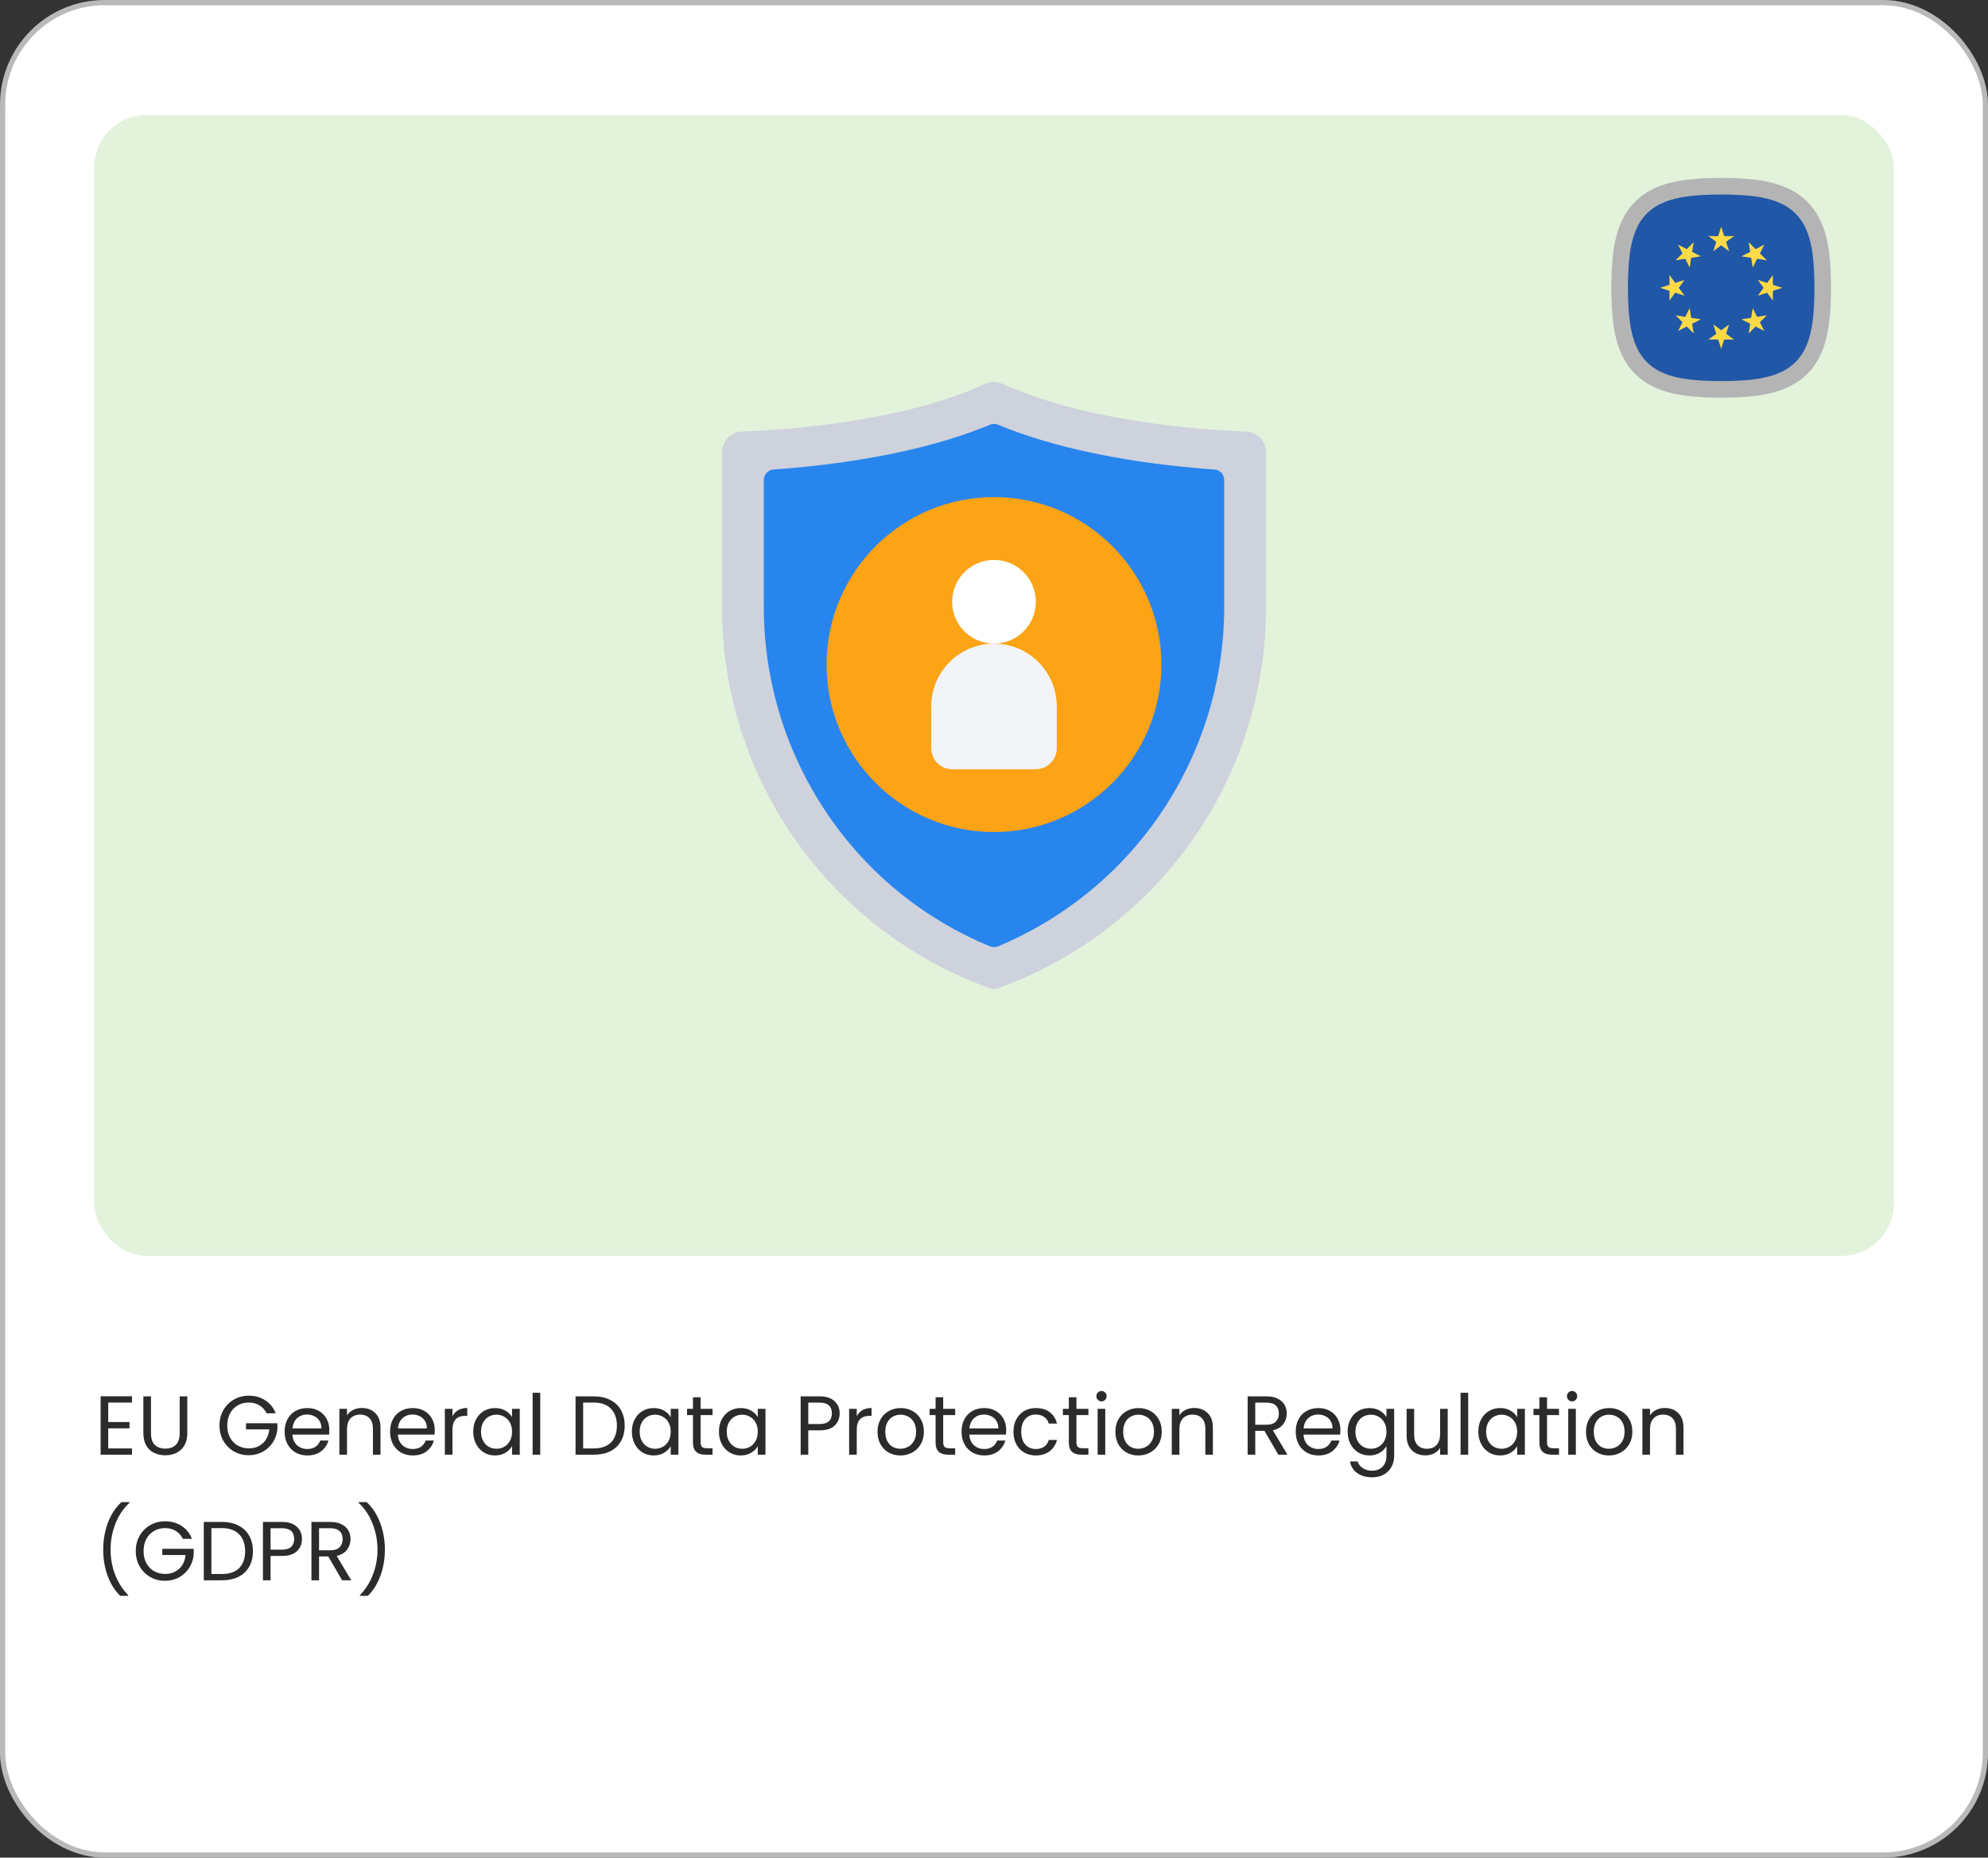 <svg xmlns="http://www.w3.org/2000/svg" width="380" height="355" viewBox="0 0 380 355" fill="none"><rect x="0" y="0" width="380" height="355" fill="#333333" stroke="none"/><rect x="0.5" y="0.5" width="379" height="354" rx="19.5" fill="white"></rect><rect x="0.5" y="0.5" width="379" height="354" rx="19.5" stroke="#B9B9B9"></rect><rect x="18" y="22" width="344" height="218" rx="10" fill="#E2F2DB"></rect><path d="M20.688 268.032V271.76H24.752V272.96H20.688V276.8H25.232V278H19.232V266.832H25.232V268.032H20.688ZM28.859 266.848V273.904C28.859 274.896 29.099 275.632 29.579 276.112C30.07 276.592 30.747 276.832 31.611 276.832C32.465 276.832 33.131 276.592 33.611 276.112C34.102 275.632 34.347 274.896 34.347 273.904V266.848H35.803V273.888C35.803 274.816 35.617 275.6 35.243 276.24C34.87 276.869 34.363 277.339 33.723 277.648C33.094 277.957 32.385 278.112 31.595 278.112C30.806 278.112 30.091 277.957 29.451 277.648C28.822 277.339 28.32 276.869 27.947 276.24C27.584 275.6 27.403 274.816 27.403 273.888V266.848H28.859ZM50.946 270.08C50.636 269.429 50.188 268.928 49.602 268.576C49.015 268.213 48.332 268.032 47.554 268.032C46.775 268.032 46.071 268.213 45.442 268.576C44.823 268.928 44.332 269.44 43.97 270.112C43.618 270.773 43.442 271.541 43.442 272.416C43.442 273.291 43.618 274.059 43.97 274.72C44.332 275.381 44.823 275.893 45.442 276.256C46.071 276.608 46.775 276.784 47.554 276.784C48.642 276.784 49.538 276.459 50.242 275.808C50.946 275.157 51.356 274.277 51.474 273.168H47.026V271.984H53.026V273.104C52.94 274.021 52.652 274.864 52.162 275.632C51.671 276.389 51.026 276.992 50.226 277.44C49.426 277.877 48.535 278.096 47.554 278.096C46.519 278.096 45.575 277.856 44.722 277.376C43.868 276.885 43.191 276.208 42.69 275.344C42.199 274.48 41.954 273.504 41.954 272.416C41.954 271.328 42.199 270.352 42.69 269.488C43.191 268.613 43.868 267.936 44.722 267.456C45.575 266.965 46.519 266.72 47.554 266.72C48.738 266.72 49.783 267.013 50.69 267.6C51.607 268.187 52.274 269.013 52.69 270.08H50.946ZM62.951 273.28C62.951 273.557 62.935 273.851 62.903 274.16H55.895C55.948 275.024 56.241 275.701 56.775 276.192C57.319 276.672 57.975 276.912 58.743 276.912C59.372 276.912 59.895 276.768 60.311 276.48C60.737 276.181 61.036 275.787 61.207 275.296H62.775C62.54 276.139 62.071 276.827 61.367 277.36C60.663 277.883 59.788 278.144 58.743 278.144C57.911 278.144 57.164 277.957 56.503 277.584C55.852 277.211 55.34 276.683 54.967 276C54.593 275.307 54.407 274.507 54.407 273.6C54.407 272.693 54.588 271.899 54.951 271.216C55.313 270.533 55.82 270.011 56.471 269.648C57.132 269.275 57.889 269.088 58.743 269.088C59.575 269.088 60.311 269.269 60.951 269.632C61.591 269.995 62.081 270.496 62.423 271.136C62.775 271.765 62.951 272.48 62.951 273.28ZM61.447 272.976C61.447 272.421 61.324 271.947 61.079 271.552C60.833 271.147 60.497 270.843 60.071 270.64C59.655 270.427 59.191 270.32 58.679 270.32C57.943 270.32 57.313 270.555 56.791 271.024C56.279 271.493 55.985 272.144 55.911 272.976H61.447ZM69.145 269.072C70.211 269.072 71.075 269.397 71.737 270.048C72.398 270.688 72.729 271.616 72.729 272.832V278H71.289V273.04C71.289 272.165 71.07 271.499 70.633 271.04C70.195 270.571 69.598 270.336 68.841 270.336C68.073 270.336 67.459 270.576 67.001 271.056C66.553 271.536 66.329 272.235 66.329 273.152V278H64.873V269.232H66.329V270.48C66.617 270.032 67.006 269.685 67.497 269.44C67.998 269.195 68.547 269.072 69.145 269.072ZM83.107 273.28C83.107 273.557 83.091 273.851 83.059 274.16H76.051C76.104 275.024 76.398 275.701 76.931 276.192C77.475 276.672 78.131 276.912 78.899 276.912C79.528 276.912 80.051 276.768 80.467 276.48C80.894 276.181 81.192 275.787 81.363 275.296H82.931C82.696 276.139 82.227 276.827 81.523 277.36C80.819 277.883 79.944 278.144 78.899 278.144C78.067 278.144 77.32 277.957 76.659 277.584C76.008 277.211 75.496 276.683 75.123 276C74.75 275.307 74.563 274.507 74.563 273.6C74.563 272.693 74.744 271.899 75.107 271.216C75.47 270.533 75.976 270.011 76.627 269.648C77.288 269.275 78.046 269.088 78.899 269.088C79.731 269.088 80.467 269.269 81.107 269.632C81.747 269.995 82.238 270.496 82.579 271.136C82.931 271.765 83.107 272.48 83.107 273.28ZM81.603 272.976C81.603 272.421 81.48 271.947 81.235 271.552C80.99 271.147 80.654 270.843 80.227 270.64C79.811 270.427 79.347 270.32 78.835 270.32C78.099 270.32 77.47 270.555 76.947 271.024C76.435 271.493 76.142 272.144 76.067 272.976H81.603ZM86.485 270.656C86.741 270.155 87.103 269.765 87.573 269.488C88.053 269.211 88.634 269.072 89.317 269.072V270.576H88.933C87.301 270.576 86.485 271.461 86.485 273.232V278H85.029V269.232H86.485V270.656ZM90.454 273.584C90.454 272.688 90.635 271.904 90.998 271.232C91.36 270.549 91.856 270.021 92.486 269.648C93.126 269.275 93.835 269.088 94.614 269.088C95.382 269.088 96.048 269.253 96.614 269.584C97.179 269.915 97.6 270.331 97.878 270.832V269.232H99.35V278H97.878V276.368C97.59 276.88 97.158 277.307 96.582 277.648C96.016 277.979 95.355 278.144 94.598 278.144C93.819 278.144 93.115 277.952 92.486 277.568C91.856 277.184 91.36 276.645 90.998 275.952C90.635 275.259 90.454 274.469 90.454 273.584ZM97.878 273.6C97.878 272.939 97.744 272.363 97.478 271.872C97.211 271.381 96.848 271.008 96.39 270.752C95.942 270.485 95.446 270.352 94.902 270.352C94.358 270.352 93.862 270.48 93.414 270.736C92.966 270.992 92.608 271.365 92.342 271.856C92.075 272.347 91.942 272.923 91.942 273.584C91.942 274.256 92.075 274.843 92.342 275.344C92.608 275.835 92.966 276.213 93.414 276.48C93.862 276.736 94.358 276.864 94.902 276.864C95.446 276.864 95.942 276.736 96.39 276.48C96.848 276.213 97.211 275.835 97.478 275.344C97.744 274.843 97.878 274.261 97.878 273.6ZM103.266 266.16V278H101.81V266.16H103.266ZM113.485 266.848C114.701 266.848 115.752 267.077 116.637 267.536C117.533 267.984 118.216 268.629 118.685 269.472C119.165 270.315 119.405 271.307 119.405 272.448C119.405 273.589 119.165 274.581 118.685 275.424C118.216 276.256 117.533 276.896 116.637 277.344C115.752 277.781 114.701 278 113.485 278H110.013V266.848H113.485ZM113.485 276.8C114.925 276.8 116.024 276.421 116.781 275.664C117.539 274.896 117.917 273.824 117.917 272.448C117.917 271.061 117.533 269.979 116.765 269.2C116.008 268.421 114.915 268.032 113.485 268.032H111.469V276.8H113.485ZM120.782 273.584C120.782 272.688 120.963 271.904 121.326 271.232C121.688 270.549 122.184 270.021 122.814 269.648C123.454 269.275 124.163 269.088 124.942 269.088C125.71 269.088 126.376 269.253 126.942 269.584C127.507 269.915 127.928 270.331 128.206 270.832V269.232H129.678V278H128.206V276.368C127.918 276.88 127.486 277.307 126.91 277.648C126.344 277.979 125.683 278.144 124.926 278.144C124.147 278.144 123.443 277.952 122.814 277.568C122.184 277.184 121.688 276.645 121.326 275.952C120.963 275.259 120.782 274.469 120.782 273.584ZM128.206 273.6C128.206 272.939 128.072 272.363 127.806 271.872C127.539 271.381 127.176 271.008 126.718 270.752C126.27 270.485 125.774 270.352 125.23 270.352C124.686 270.352 124.19 270.48 123.742 270.736C123.294 270.992 122.936 271.365 122.67 271.856C122.403 272.347 122.27 272.923 122.27 273.584C122.27 274.256 122.403 274.843 122.67 275.344C122.936 275.835 123.294 276.213 123.742 276.48C124.19 276.736 124.686 276.864 125.23 276.864C125.774 276.864 126.27 276.736 126.718 276.48C127.176 276.213 127.539 275.835 127.806 275.344C128.072 274.843 128.206 274.261 128.206 273.6ZM133.914 270.432V275.6C133.914 276.027 134.005 276.331 134.186 276.512C134.368 276.683 134.682 276.768 135.13 276.768H136.202V278H134.89C134.08 278 133.472 277.813 133.066 277.44C132.661 277.067 132.458 276.453 132.458 275.6V270.432H131.322V269.232H132.458V267.024H133.914V269.232H136.202V270.432H133.914ZM137.422 273.584C137.422 272.688 137.604 271.904 137.966 271.232C138.329 270.549 138.825 270.021 139.454 269.648C140.094 269.275 140.804 269.088 141.582 269.088C142.35 269.088 143.017 269.253 143.582 269.584C144.148 269.915 144.569 270.331 144.846 270.832V269.232H146.318V278H144.846V276.368C144.558 276.88 144.126 277.307 143.55 277.648C142.985 277.979 142.324 278.144 141.566 278.144C140.788 278.144 140.084 277.952 139.454 277.568C138.825 277.184 138.329 276.645 137.966 275.952C137.604 275.259 137.422 274.469 137.422 273.584ZM144.846 273.6C144.846 272.939 144.713 272.363 144.446 271.872C144.18 271.381 143.817 271.008 143.358 270.752C142.91 270.485 142.414 270.352 141.87 270.352C141.326 270.352 140.83 270.48 140.382 270.736C139.934 270.992 139.577 271.365 139.31 271.856C139.044 272.347 138.91 272.923 138.91 273.584C138.91 274.256 139.044 274.843 139.31 275.344C139.577 275.835 139.934 276.213 140.382 276.48C140.83 276.736 141.326 276.864 141.87 276.864C142.414 276.864 142.91 276.736 143.358 276.48C143.817 276.213 144.18 275.835 144.446 275.344C144.713 274.843 144.846 274.261 144.846 273.6ZM160.501 270.112C160.501 271.04 160.181 271.813 159.541 272.432C158.911 273.04 157.946 273.344 156.645 273.344H154.501V278H153.045V266.848H156.645C157.903 266.848 158.858 267.152 159.509 267.76C160.17 268.368 160.501 269.152 160.501 270.112ZM156.645 272.144C157.455 272.144 158.053 271.968 158.437 271.616C158.821 271.264 159.013 270.763 159.013 270.112C159.013 268.736 158.223 268.048 156.645 268.048H154.501V272.144H156.645ZM163.766 270.656C164.022 270.155 164.385 269.765 164.854 269.488C165.334 269.211 165.915 269.072 166.598 269.072V270.576H166.214C164.582 270.576 163.766 271.461 163.766 273.232V278H162.31V269.232H163.766V270.656ZM172.103 278.144C171.282 278.144 170.535 277.957 169.863 277.584C169.202 277.211 168.679 276.683 168.295 276C167.922 275.307 167.735 274.507 167.735 273.6C167.735 272.704 167.927 271.915 168.311 271.232C168.706 270.539 169.239 270.011 169.911 269.648C170.583 269.275 171.335 269.088 172.167 269.088C172.999 269.088 173.751 269.275 174.423 269.648C175.095 270.011 175.623 270.533 176.007 271.216C176.402 271.899 176.599 272.693 176.599 273.6C176.599 274.507 176.396 275.307 175.991 276C175.596 276.683 175.058 277.211 174.375 277.584C173.692 277.957 172.935 278.144 172.103 278.144ZM172.103 276.864C172.626 276.864 173.116 276.741 173.575 276.496C174.034 276.251 174.402 275.883 174.679 275.392C174.967 274.901 175.111 274.304 175.111 273.6C175.111 272.896 174.972 272.299 174.695 271.808C174.418 271.317 174.055 270.955 173.607 270.72C173.159 270.475 172.674 270.352 172.151 270.352C171.618 270.352 171.127 270.475 170.679 270.72C170.242 270.955 169.89 271.317 169.623 271.808C169.356 272.299 169.223 272.896 169.223 273.6C169.223 274.315 169.351 274.917 169.607 275.408C169.874 275.899 170.226 276.267 170.663 276.512C171.1 276.747 171.58 276.864 172.103 276.864ZM180.289 270.432V275.6C180.289 276.027 180.38 276.331 180.561 276.512C180.743 276.683 181.057 276.768 181.505 276.768H182.577V278H181.265C180.455 278 179.847 277.813 179.441 277.44C179.036 277.067 178.833 276.453 178.833 275.6V270.432H177.697V269.232H178.833V267.024H180.289V269.232H182.577V270.432H180.289ZM192.341 273.28C192.341 273.557 192.325 273.851 192.293 274.16H185.285C185.339 275.024 185.632 275.701 186.165 276.192C186.709 276.672 187.365 276.912 188.133 276.912C188.763 276.912 189.285 276.768 189.701 276.48C190.128 276.181 190.427 275.787 190.597 275.296H192.165C191.931 276.139 191.461 276.827 190.757 277.36C190.053 277.883 189.179 278.144 188.133 278.144C187.301 278.144 186.555 277.957 185.893 277.584C185.243 277.211 184.731 276.683 184.357 276C183.984 275.307 183.797 274.507 183.797 273.6C183.797 272.693 183.979 271.899 184.341 271.216C184.704 270.533 185.211 270.011 185.861 269.648C186.523 269.275 187.28 269.088 188.133 269.088C188.965 269.088 189.701 269.269 190.341 269.632C190.981 269.995 191.472 270.496 191.813 271.136C192.165 271.765 192.341 272.48 192.341 273.28ZM190.837 272.976C190.837 272.421 190.715 271.947 190.469 271.552C190.224 271.147 189.888 270.843 189.461 270.64C189.045 270.427 188.581 270.32 188.069 270.32C187.333 270.32 186.704 270.555 186.181 271.024C185.669 271.493 185.376 272.144 185.301 272.976H190.837ZM193.719 273.6C193.719 272.693 193.901 271.904 194.263 271.232C194.626 270.549 195.127 270.021 195.767 269.648C196.418 269.275 197.159 269.088 197.991 269.088C199.069 269.088 199.954 269.349 200.647 269.872C201.351 270.395 201.815 271.12 202.039 272.048H200.471C200.322 271.515 200.029 271.093 199.591 270.784C199.165 270.475 198.631 270.32 197.991 270.32C197.159 270.32 196.487 270.608 195.975 271.184C195.463 271.749 195.207 272.555 195.207 273.6C195.207 274.656 195.463 275.472 195.975 276.048C196.487 276.624 197.159 276.912 197.991 276.912C198.631 276.912 199.165 276.763 199.591 276.464C200.018 276.165 200.311 275.739 200.471 275.184H202.039C201.805 276.08 201.335 276.8 200.631 277.344C199.927 277.877 199.047 278.144 197.991 278.144C197.159 278.144 196.418 277.957 195.767 277.584C195.127 277.211 194.626 276.683 194.263 276C193.901 275.317 193.719 274.517 193.719 273.6ZM205.758 270.432V275.6C205.758 276.027 205.849 276.331 206.03 276.512C206.211 276.683 206.526 276.768 206.974 276.768H208.046V278H206.734C205.923 278 205.315 277.813 204.91 277.44C204.505 277.067 204.302 276.453 204.302 275.6V270.432H203.166V269.232H204.302V267.024H205.758V269.232H208.046V270.432H205.758ZM210.562 267.808C210.285 267.808 210.05 267.712 209.858 267.52C209.666 267.328 209.57 267.093 209.57 266.816C209.57 266.539 209.666 266.304 209.858 266.112C210.05 265.92 210.285 265.824 210.562 265.824C210.829 265.824 211.053 265.92 211.234 266.112C211.426 266.304 211.522 266.539 211.522 266.816C211.522 267.093 211.426 267.328 211.234 267.52C211.053 267.712 210.829 267.808 210.562 267.808ZM211.266 269.232V278H209.81V269.232H211.266ZM217.572 278.144C216.75 278.144 216.004 277.957 215.332 277.584C214.67 277.211 214.148 276.683 213.764 276C213.39 275.307 213.204 274.507 213.204 273.6C213.204 272.704 213.396 271.915 213.78 271.232C214.174 270.539 214.708 270.011 215.38 269.648C216.052 269.275 216.804 269.088 217.636 269.088C218.468 269.088 219.22 269.275 219.892 269.648C220.564 270.011 221.092 270.533 221.476 271.216C221.87 271.899 222.068 272.693 222.068 273.6C222.068 274.507 221.865 275.307 221.46 276C221.065 276.683 220.526 277.211 219.844 277.584C219.161 277.957 218.404 278.144 217.572 278.144ZM217.572 276.864C218.094 276.864 218.585 276.741 219.044 276.496C219.502 276.251 219.87 275.883 220.148 275.392C220.436 274.901 220.58 274.304 220.58 273.6C220.58 272.896 220.441 272.299 220.164 271.808C219.886 271.317 219.524 270.955 219.076 270.72C218.628 270.475 218.142 270.352 217.62 270.352C217.086 270.352 216.596 270.475 216.148 270.72C215.71 270.955 215.358 271.317 215.092 271.808C214.825 272.299 214.692 272.896 214.692 273.6C214.692 274.315 214.82 274.917 215.076 275.408C215.342 275.899 215.694 276.267 216.132 276.512C216.569 276.747 217.049 276.864 217.572 276.864ZM228.254 269.072C229.321 269.072 230.185 269.397 230.846 270.048C231.507 270.688 231.838 271.616 231.838 272.832V278H230.398V273.04C230.398 272.165 230.179 271.499 229.742 271.04C229.305 270.571 228.707 270.336 227.95 270.336C227.182 270.336 226.569 270.576 226.11 271.056C225.662 271.536 225.438 272.235 225.438 273.152V278H223.982V269.232H225.438V270.48C225.726 270.032 226.115 269.685 226.606 269.44C227.107 269.195 227.657 269.072 228.254 269.072ZM244.354 278L241.698 273.44H239.938V278H238.482V266.848H242.082C242.925 266.848 243.634 266.992 244.21 267.28C244.797 267.568 245.234 267.957 245.522 268.448C245.81 268.939 245.954 269.499 245.954 270.128C245.954 270.896 245.73 271.573 245.282 272.16C244.845 272.747 244.183 273.136 243.298 273.328L246.098 278H244.354ZM239.938 272.272H242.082C242.871 272.272 243.463 272.08 243.858 271.696C244.253 271.301 244.45 270.779 244.45 270.128C244.45 269.467 244.253 268.955 243.858 268.592C243.474 268.229 242.882 268.048 242.082 268.048H239.938V272.272ZM256.216 273.28C256.216 273.557 256.2 273.851 256.168 274.16H249.16C249.214 275.024 249.507 275.701 250.04 276.192C250.584 276.672 251.24 276.912 252.008 276.912C252.638 276.912 253.16 276.768 253.576 276.48C254.003 276.181 254.302 275.787 254.472 275.296H256.04C255.806 276.139 255.336 276.827 254.632 277.36C253.928 277.883 253.054 278.144 252.008 278.144C251.176 278.144 250.43 277.957 249.768 277.584C249.118 277.211 248.606 276.683 248.232 276C247.859 275.307 247.672 274.507 247.672 273.6C247.672 272.693 247.854 271.899 248.216 271.216C248.579 270.533 249.086 270.011 249.736 269.648C250.398 269.275 251.155 269.088 252.008 269.088C252.84 269.088 253.576 269.269 254.216 269.632C254.856 269.995 255.347 270.496 255.688 271.136C256.04 271.765 256.216 272.48 256.216 273.28ZM254.712 272.976C254.712 272.421 254.59 271.947 254.344 271.552C254.099 271.147 253.763 270.843 253.336 270.64C252.92 270.427 252.456 270.32 251.944 270.32C251.208 270.32 250.579 270.555 250.056 271.024C249.544 271.493 249.251 272.144 249.176 272.976H254.712ZM261.754 269.088C262.512 269.088 263.173 269.253 263.738 269.584C264.314 269.915 264.741 270.331 265.018 270.832V269.232H266.49V278.192C266.49 278.992 266.32 279.701 265.978 280.32C265.637 280.949 265.146 281.44 264.506 281.792C263.877 282.144 263.141 282.32 262.298 282.32C261.146 282.32 260.186 282.048 259.418 281.504C258.65 280.96 258.197 280.219 258.058 279.28H259.498C259.658 279.813 259.989 280.24 260.49 280.56C260.992 280.891 261.594 281.056 262.298 281.056C263.098 281.056 263.749 280.805 264.25 280.304C264.762 279.803 265.018 279.099 265.018 278.192V276.352C264.73 276.864 264.304 277.291 263.738 277.632C263.173 277.973 262.512 278.144 261.754 278.144C260.976 278.144 260.266 277.952 259.626 277.568C258.997 277.184 258.501 276.645 258.138 275.952C257.776 275.259 257.594 274.469 257.594 273.584C257.594 272.688 257.776 271.904 258.138 271.232C258.501 270.549 258.997 270.021 259.626 269.648C260.266 269.275 260.976 269.088 261.754 269.088ZM265.018 273.6C265.018 272.939 264.885 272.363 264.618 271.872C264.352 271.381 263.989 271.008 263.53 270.752C263.082 270.485 262.586 270.352 262.042 270.352C261.498 270.352 261.002 270.48 260.554 270.736C260.106 270.992 259.749 271.365 259.482 271.856C259.216 272.347 259.082 272.923 259.082 273.584C259.082 274.256 259.216 274.843 259.482 275.344C259.749 275.835 260.106 276.213 260.554 276.48C261.002 276.736 261.498 276.864 262.042 276.864C262.586 276.864 263.082 276.736 263.53 276.48C263.989 276.213 264.352 275.835 264.618 275.344C264.885 274.843 265.018 274.261 265.018 273.6ZM276.727 269.232V278H275.271V276.704C274.993 277.152 274.604 277.504 274.103 277.76C273.612 278.005 273.068 278.128 272.471 278.128C271.788 278.128 271.175 277.989 270.631 277.712C270.087 277.424 269.655 276.997 269.335 276.432C269.025 275.867 268.871 275.179 268.871 274.368V269.232H270.311V274.176C270.311 275.04 270.529 275.707 270.967 276.176C271.404 276.635 272.001 276.864 272.759 276.864C273.537 276.864 274.151 276.624 274.599 276.144C275.047 275.664 275.271 274.965 275.271 274.048V269.232H276.727ZM280.641 266.16V278H279.185V266.16H280.641ZM282.579 273.584C282.579 272.688 282.76 271.904 283.123 271.232C283.485 270.549 283.981 270.021 284.611 269.648C285.251 269.275 285.96 269.088 286.739 269.088C287.507 269.088 288.173 269.253 288.739 269.584C289.304 269.915 289.725 270.331 290.003 270.832V269.232H291.475V278H290.003V276.368C289.715 276.88 289.283 277.307 288.707 277.648C288.141 277.979 287.48 278.144 286.723 278.144C285.944 278.144 285.24 277.952 284.611 277.568C283.981 277.184 283.485 276.645 283.123 275.952C282.76 275.259 282.579 274.469 282.579 273.584ZM290.003 273.6C290.003 272.939 289.869 272.363 289.603 271.872C289.336 271.381 288.973 271.008 288.515 270.752C288.067 270.485 287.571 270.352 287.027 270.352C286.483 270.352 285.987 270.48 285.539 270.736C285.091 270.992 284.733 271.365 284.467 271.856C284.2 272.347 284.067 272.923 284.067 273.584C284.067 274.256 284.2 274.843 284.467 275.344C284.733 275.835 285.091 276.213 285.539 276.48C285.987 276.736 286.483 276.864 287.027 276.864C287.571 276.864 288.067 276.736 288.515 276.48C288.973 276.213 289.336 275.835 289.603 275.344C289.869 274.843 290.003 274.261 290.003 273.6ZM295.711 270.432V275.6C295.711 276.027 295.802 276.331 295.983 276.512C296.164 276.683 296.479 276.768 296.927 276.768H297.999V278H296.687C295.876 278 295.268 277.813 294.863 277.44C294.458 277.067 294.255 276.453 294.255 275.6V270.432H293.119V269.232H294.255V267.024H295.711V269.232H297.999V270.432H295.711ZM300.515 267.808C300.238 267.808 300.003 267.712 299.811 267.52C299.619 267.328 299.523 267.093 299.523 266.816C299.523 266.539 299.619 266.304 299.811 266.112C300.003 265.92 300.238 265.824 300.515 265.824C300.782 265.824 301.006 265.92 301.187 266.112C301.379 266.304 301.475 266.539 301.475 266.816C301.475 267.093 301.379 267.328 301.187 267.52C301.006 267.712 300.782 267.808 300.515 267.808ZM301.219 269.232V278H299.763V269.232H301.219ZM307.525 278.144C306.703 278.144 305.957 277.957 305.285 277.584C304.623 277.211 304.101 276.683 303.717 276C303.343 275.307 303.157 274.507 303.157 273.6C303.157 272.704 303.349 271.915 303.733 271.232C304.127 270.539 304.661 270.011 305.333 269.648C306.005 269.275 306.757 269.088 307.589 269.088C308.421 269.088 309.173 269.275 309.845 269.648C310.517 270.011 311.045 270.533 311.429 271.216C311.823 271.899 312.021 272.693 312.021 273.6C312.021 274.507 311.818 275.307 311.413 276C311.018 276.683 310.479 277.211 309.797 277.584C309.114 277.957 308.357 278.144 307.525 278.144ZM307.525 276.864C308.047 276.864 308.538 276.741 308.997 276.496C309.455 276.251 309.823 275.883 310.101 275.392C310.389 274.901 310.533 274.304 310.533 273.6C310.533 272.896 310.394 272.299 310.117 271.808C309.839 271.317 309.477 270.955 309.029 270.72C308.581 270.475 308.095 270.352 307.573 270.352C307.039 270.352 306.549 270.475 306.101 270.72C305.663 270.955 305.311 271.317 305.045 271.808C304.778 272.299 304.645 272.896 304.645 273.6C304.645 274.315 304.773 274.917 305.029 275.408C305.295 275.899 305.647 276.267 306.085 276.512C306.522 276.747 307.002 276.864 307.525 276.864ZM318.207 269.072C319.274 269.072 320.138 269.397 320.799 270.048C321.46 270.688 321.791 271.616 321.791 272.832V278H320.351V273.04C320.351 272.165 320.132 271.499 319.695 271.04C319.258 270.571 318.66 270.336 317.903 270.336C317.135 270.336 316.522 270.576 316.063 271.056C315.615 271.536 315.391 272.235 315.391 273.152V278H313.935V269.232H315.391V270.48C315.679 270.032 316.068 269.685 316.559 269.44C317.06 269.195 317.61 269.072 318.207 269.072ZM22.976 304.976C21.952 303.973 21.152 302.699 20.576 301.152C20.011 299.605 19.728 297.936 19.728 296.144C19.728 294.309 20.027 292.597 20.624 291.008C21.232 289.408 22.096 288.091 23.216 287.056H24.736V287.2C23.541 288.32 22.64 289.669 22.032 291.248C21.435 292.816 21.136 294.448 21.136 296.144C21.136 297.797 21.419 299.376 21.984 300.88C22.56 302.384 23.397 303.701 24.496 304.832V304.976H22.976ZM34.946 294.08C34.636 293.429 34.188 292.928 33.602 292.576C33.015 292.213 32.332 292.032 31.554 292.032C30.775 292.032 30.071 292.213 29.442 292.576C28.823 292.928 28.332 293.44 27.97 294.112C27.618 294.773 27.442 295.541 27.442 296.416C27.442 297.291 27.618 298.059 27.97 298.72C28.332 299.381 28.823 299.893 29.442 300.256C30.071 300.608 30.775 300.784 31.554 300.784C32.642 300.784 33.538 300.459 34.242 299.808C34.946 299.157 35.356 298.277 35.474 297.168H31.026V295.984H37.026V297.104C36.94 298.021 36.652 298.864 36.162 299.632C35.671 300.389 35.026 300.992 34.226 301.44C33.426 301.877 32.535 302.096 31.554 302.096C30.519 302.096 29.575 301.856 28.722 301.376C27.868 300.885 27.191 300.208 26.69 299.344C26.199 298.48 25.954 297.504 25.954 296.416C25.954 295.328 26.199 294.352 26.69 293.488C27.191 292.613 27.868 291.936 28.722 291.456C29.575 290.965 30.519 290.72 31.554 290.72C32.738 290.72 33.783 291.013 34.69 291.6C35.607 292.187 36.274 293.013 36.69 294.08H34.946ZM42.423 290.848C43.639 290.848 44.689 291.077 45.575 291.536C46.471 291.984 47.153 292.629 47.623 293.472C48.103 294.315 48.343 295.307 48.343 296.448C48.343 297.589 48.103 298.581 47.623 299.424C47.153 300.256 46.471 300.896 45.575 301.344C44.689 301.781 43.639 302 42.423 302H38.951V290.848H42.423ZM42.423 300.8C43.863 300.8 44.961 300.421 45.719 299.664C46.476 298.896 46.855 297.824 46.855 296.448C46.855 295.061 46.471 293.979 45.703 293.2C44.945 292.421 43.852 292.032 42.423 292.032H40.407V300.8H42.423ZM57.719 294.112C57.719 295.04 57.399 295.813 56.759 296.432C56.13 297.04 55.165 297.344 53.863 297.344H51.719V302H50.263V290.848H53.863C55.122 290.848 56.077 291.152 56.727 291.76C57.389 292.368 57.719 293.152 57.719 294.112ZM53.863 296.144C54.674 296.144 55.271 295.968 55.655 295.616C56.039 295.264 56.231 294.763 56.231 294.112C56.231 292.736 55.442 292.048 53.863 292.048H51.719V296.144H53.863ZM65.401 302L62.745 297.44H60.985V302H59.529V290.848H63.129C63.971 290.848 64.681 290.992 65.257 291.28C65.844 291.568 66.281 291.957 66.569 292.448C66.857 292.939 67.001 293.499 67.001 294.128C67.001 294.896 66.777 295.573 66.329 296.16C65.891 296.747 65.23 297.136 64.345 297.328L67.145 302H65.401ZM60.985 296.272H63.129C63.918 296.272 64.51 296.08 64.905 295.696C65.299 295.301 65.497 294.779 65.497 294.128C65.497 293.467 65.299 292.955 64.905 292.592C64.521 292.229 63.929 292.048 63.129 292.048H60.985V296.272ZM68.799 304.976V304.832C69.898 303.701 70.73 302.384 71.295 300.88C71.871 299.376 72.159 297.797 72.159 296.144C72.159 294.448 71.855 292.816 71.247 291.248C70.65 289.669 69.754 288.32 68.559 287.2V287.056H70.079C71.199 288.091 72.058 289.408 72.655 291.008C73.263 292.597 73.567 294.309 73.567 296.144C73.567 297.936 73.279 299.605 72.703 301.152C72.138 302.699 71.343 303.973 70.319 304.976H68.799Z" fill="#2B2B2B"></path><g clip-path="url(#clip0_2955_914)"><path fill-rule="evenodd" clip-rule="evenodd" d="M328.173 36.293C324.573 36.365 320.776 36.534 317.61 37.935C315.053 39.033 313.032 41.054 311.934 43.611C310.533 46.777 310.364 50.575 310.292 54.174C310.281 54.728 310.281 55.275 310.292 55.828C310.364 59.428 310.533 63.225 311.934 66.391C313.032 68.948 315.053 70.969 317.61 72.068C320.776 73.469 324.574 73.638 328.173 73.71C328.727 73.72 329.274 73.72 329.827 73.71C333.427 73.638 337.224 73.469 340.39 72.068C342.941 70.973 344.97 68.946 346.067 66.391C347.468 63.225 347.637 59.428 347.708 55.828C347.719 55.275 347.719 54.728 347.708 54.174C347.637 50.575 347.468 46.778 346.067 43.611C344.969 41.054 342.947 39.033 340.39 37.935C337.224 36.534 333.427 36.365 329.827 36.293C329.273 36.282 328.726 36.282 328.173 36.293Z" fill="#2057A7"></path><path fill-rule="evenodd" clip-rule="evenodd" d="M329 43.336L329.576 45.122L331.453 45.118L329.932 46.219L330.515 48.003L329 46.896L327.484 48.002L328.067 46.218L326.546 45.118L328.423 45.121L329 43.336ZM320.75 46.753L321.605 48.424L320.276 49.748L322.129 49.451L322.978 51.125L323.268 49.271L325.122 48.982L323.448 48.133L323.745 46.28L322.42 47.61L320.75 46.753ZM317.334 55.002L319.12 55.578L319.116 57.455L320.217 55.934L322.001 56.517L320.894 55.002L322 53.486L320.216 54.069L319.116 52.548L319.119 54.425L317.334 55.002ZM320.75 63.251L322.421 62.395L323.746 63.725L323.448 61.872L325.122 61.024L323.269 60.734L322.979 58.88L322.13 60.554L320.277 60.257L321.606 61.582L320.75 63.251ZM329 66.668L329.576 64.882L331.453 64.885L329.932 63.785L330.515 62.001L329 63.108L327.484 62.002L328.067 63.786L326.546 64.886L328.423 64.883L329 66.668ZM337.249 63.251L335.578 62.395L334.253 63.725L334.551 61.872L332.877 61.024L334.73 60.734L335.02 58.88L335.869 60.554L337.722 60.257L336.392 61.582L337.249 63.251ZM340.666 55.002L338.88 55.578L338.883 57.455L337.783 55.934L335.999 56.517L337.106 55.002L336 53.486L337.784 54.069L338.884 52.548L338.881 54.425L340.666 55.002ZM337.249 46.753L336.394 48.424L337.723 49.748L335.87 49.451L335.022 51.125L334.732 49.271L332.878 48.982L334.552 48.133L334.255 46.28L335.58 47.61L337.249 46.753Z" fill="#FEDA46"></path><path fill-rule="evenodd" clip-rule="evenodd" d="M322.697 37.509C315.305 38.441 312.347 42.045 311.509 48.697C311.061 52.251 311.061 57.749 311.509 61.304C312.44 68.693 316.048 71.654 322.697 72.492C326.251 72.939 331.75 72.939 335.304 72.492C342.692 71.561 345.654 67.951 346.492 61.304C346.939 57.749 346.939 52.251 346.492 48.697C345.654 42.048 342.693 38.44 335.304 37.509C331.75 37.061 326.251 37.061 322.697 37.509ZM322.3 34.365C326.159 33.878 331.841 33.878 335.701 34.365C344.609 35.487 348.616 40.21 349.635 48.299C350.121 52.158 350.121 57.84 349.635 61.7C348.616 69.788 344.608 74.512 335.701 75.634C331.841 76.12 326.159 76.12 322.3 75.634C314.21 74.616 309.488 70.61 308.365 61.701C307.878 57.841 307.878 52.159 308.365 48.3C309.385 40.205 313.384 35.489 322.3 34.365Z" fill="#B4B4B4"></path></g><path d="M238.166 82.477C239.198 82.519 240.173 82.96 240.888 83.705C241.602 84.451 242.001 85.444 242 86.477V116.027C242.001 131.977 237.072 147.538 227.889 160.579C218.705 173.621 205.716 183.506 190.698 188.881C190.245 189.041 189.751 189.041 189.298 188.881C174.277 183.512 161.284 173.628 152.1 160.585C142.916 147.542 137.991 131.978 138 116.027V86.477C137.999 85.444 138.398 84.451 139.112 83.705C139.827 82.96 140.802 82.519 141.834 82.477C150.6 82.141 172.58 80.581 188.302 73.373C188.835 73.126 189.415 72.998 190.002 72.998C190.589 72.998 191.169 73.126 191.702 73.373C207.42 80.581 229.4 82.141 238.166 82.477Z" fill="#CED2DC"></path><path d="M190.78 180.848C190.282 181.05 189.724 181.05 189.226 180.848C176.983 175.817 166.437 167.384 158.836 156.546C150.456 144.643 145.971 130.435 146 115.878V91.742C145.995 91.234 146.183 90.743 146.526 90.369C146.869 89.994 147.342 89.765 147.848 89.726C158.348 88.988 175.448 86.926 189.262 81.15C189.496 81.051 189.747 81 190 81C190.254 81 190.505 81.051 190.738 81.15C204.552 86.922 221.652 88.988 232.152 89.726C232.659 89.765 233.131 89.994 233.475 90.369C233.818 90.743 234.006 91.234 234 91.742V115.878C234.019 129.766 229.924 143.347 222.232 154.91C214.54 166.473 203.596 175.498 190.78 180.848Z" fill="#2885EE"></path><path d="M190 159C207.673 159 222 144.673 222 127C222 109.327 207.673 95 190 95C172.327 95 158 109.327 158 127C158 144.673 172.327 159 190 159Z" fill="#FCA316"></path><path d="M190 123C194.418 123 198 119.418 198 115C198 110.582 194.418 107 190 107C185.582 107 182 110.582 182 115C182 119.418 185.582 123 190 123Z" fill="white"></path><path d="M190 123C193.183 123 196.235 124.264 198.485 126.515C200.736 128.765 202 131.817 202 135V143C202 144.061 201.579 145.078 200.828 145.828C200.078 146.579 199.061 147 198 147H182C180.939 147 179.922 146.579 179.172 145.828C178.421 145.078 178 144.061 178 143V135C178 131.817 179.264 128.765 181.515 126.515C183.765 124.264 186.817 123 190 123Z" fill="#F2F4F7"></path><defs><clipPath id="clip0_2955_914"><rect width="42" height="42" fill="white" transform="translate(308 34)"></rect></clipPath></defs></svg>